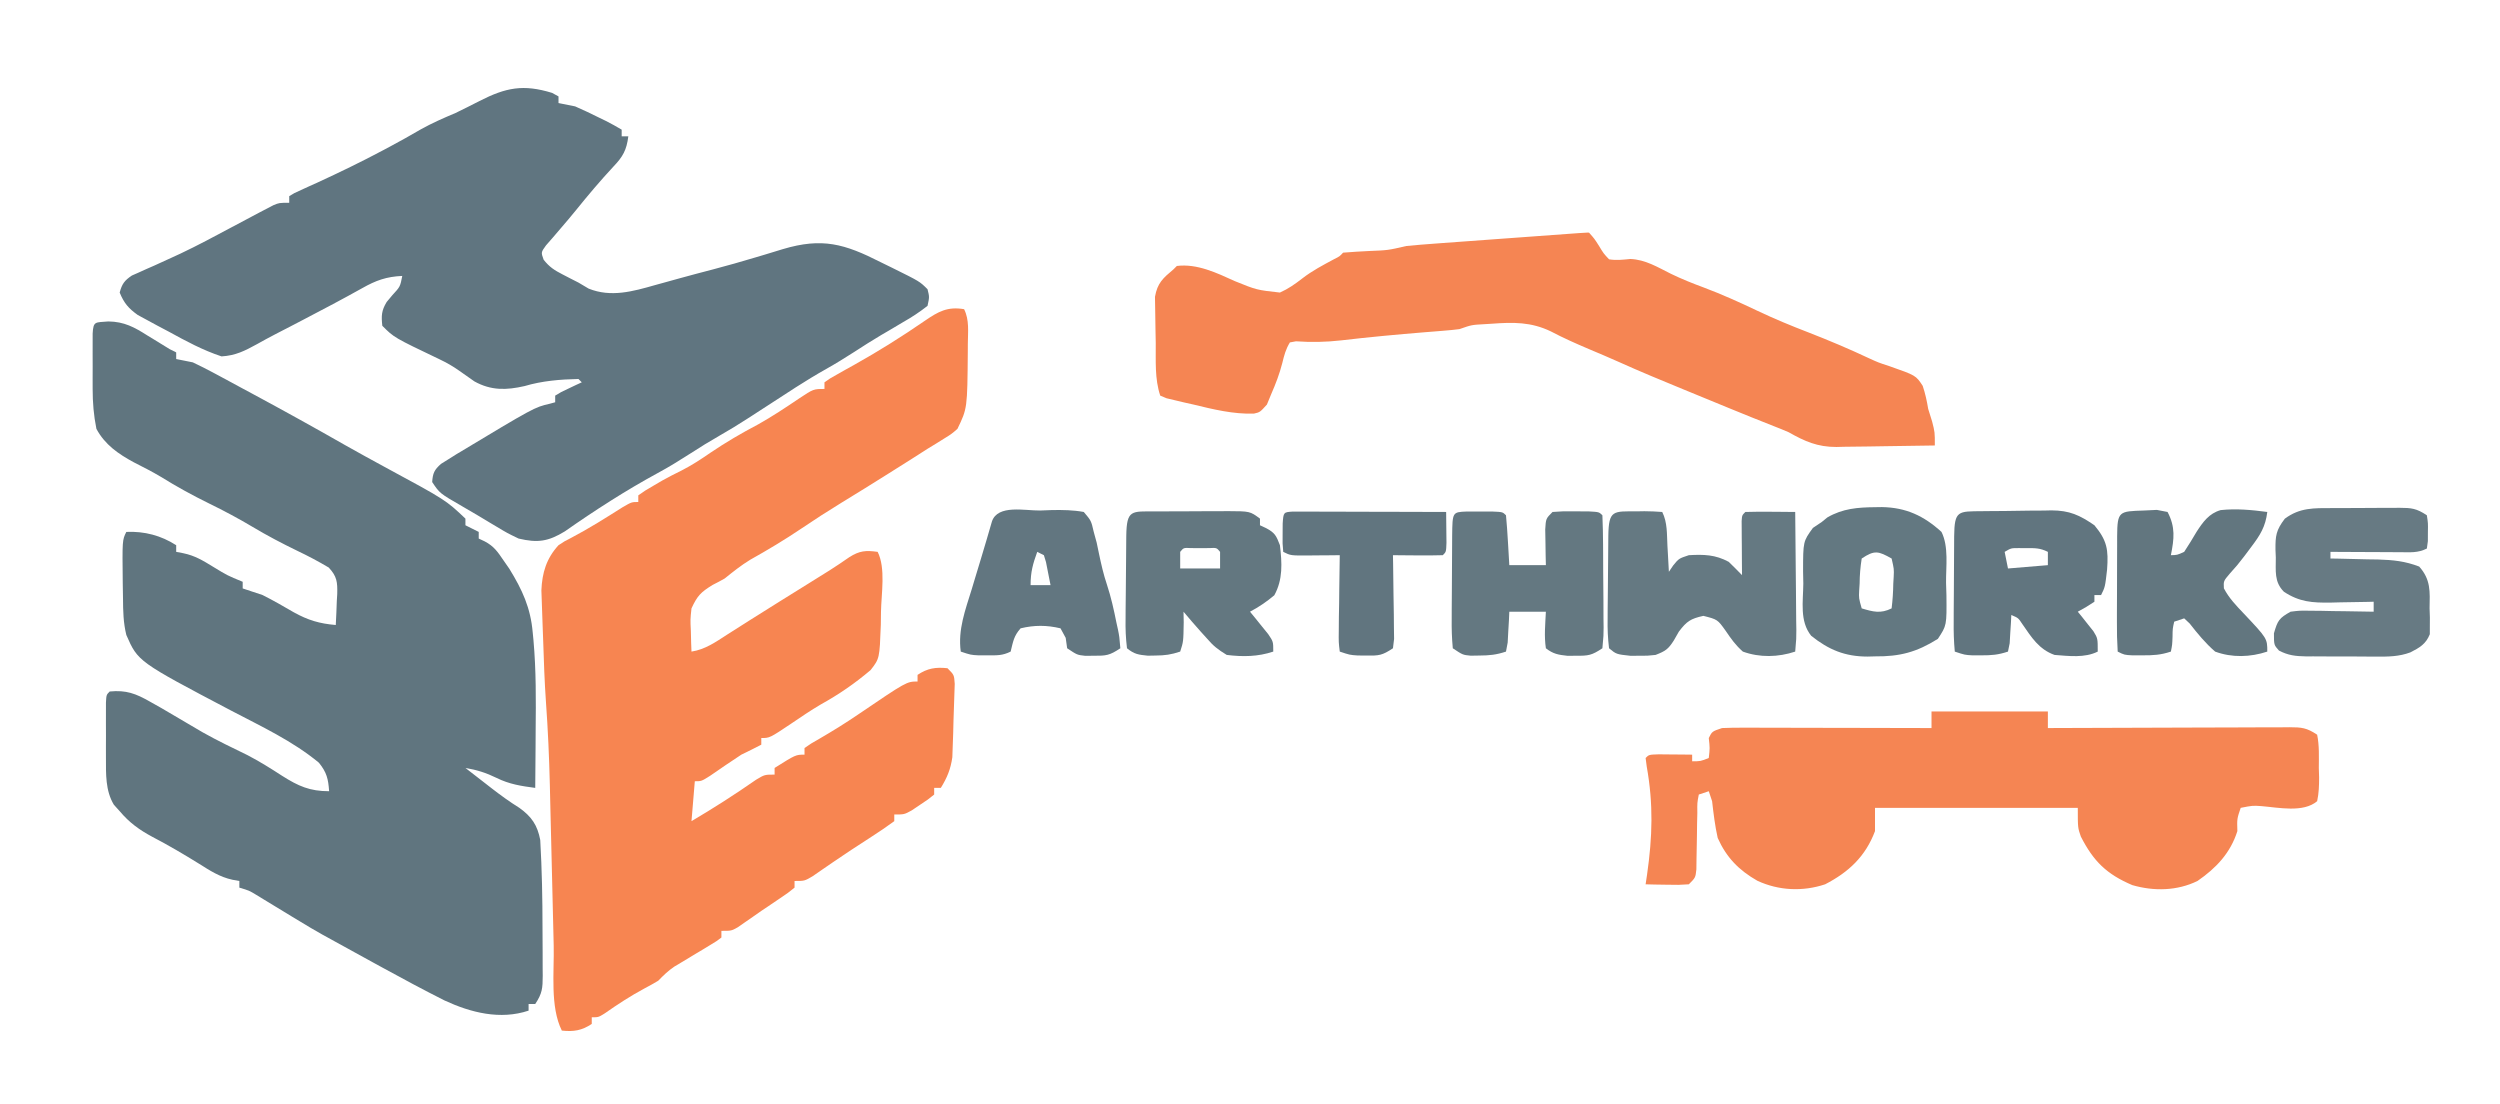 <?xml version="1.0" encoding="UTF-8"?>
<svg version="1.1" xmlns="http://www.w3.org/2000/svg" width="752" height="332">
<path d="M0 0 C4.755 0.06 7.835 1.736 11.773 4.246 C12.388 4.619 13.003 4.992 13.637 5.377 C15.23 6.344 16.815 7.326 18.398 8.309 C19.058 8.639 19.718 8.969 20.398 9.309 C20.398 9.969 20.398 10.629 20.398 11.309 C22.065 11.643 23.732 11.976 25.398 12.309 C27.592 13.338 29.753 14.441 31.887 15.59 C32.811 16.084 32.811 16.084 33.753 16.589 C35.743 17.656 37.727 18.732 39.711 19.809 C41.076 20.544 42.442 21.279 43.807 22.013 C53.067 27.002 62.266 32.09 71.398 37.309 C75.262 39.476 79.134 41.626 83.031 43.73 C101.476 53.698 101.476 53.698 107.398 59.309 C107.398 59.969 107.398 60.629 107.398 61.309 C108.058 61.639 108.718 61.969 109.398 62.309 C110.058 62.639 110.718 62.969 111.398 63.309 C111.398 63.969 111.398 64.629 111.398 65.309 C111.986 65.584 112.574 65.86 113.18 66.145 C115.999 67.624 117.113 69.312 118.898 71.934 C119.466 72.751 120.033 73.568 120.617 74.41 C124.504 80.735 127.004 86.138 127.641 93.582 C127.716 94.353 127.792 95.125 127.869 95.92 C128.669 104.916 128.618 113.91 128.523 122.934 C128.513 124.634 128.504 126.335 128.496 128.035 C128.474 132.126 128.44 136.217 128.398 140.309 C124.161 139.749 120.616 139.209 116.773 137.309 C113.649 135.775 110.837 134.888 107.398 134.309 C109.438 135.894 111.48 137.477 113.523 139.059 C114.093 139.502 114.663 139.945 115.25 140.402 C117.995 142.524 120.687 144.488 123.641 146.324 C127.309 148.964 129.06 151.512 129.904 155.986 C130.411 164.827 130.585 173.651 130.584 182.505 C130.586 184.965 130.604 187.424 130.623 189.883 C130.626 191.454 130.628 193.026 130.629 194.598 C130.636 195.329 130.643 196.06 130.651 196.813 C130.634 200.535 130.519 202.128 128.398 205.309 C127.738 205.309 127.078 205.309 126.398 205.309 C126.398 205.969 126.398 206.629 126.398 207.309 C117.861 210.154 109.05 207.928 101.112 204.249 C94.786 201.055 88.547 197.719 82.336 194.309 C81.407 193.801 80.478 193.293 79.521 192.77 C62.943 183.695 62.943 183.695 57.461 180.371 C56.636 179.874 55.811 179.376 54.961 178.863 C53.188 177.788 51.418 176.71 49.648 175.629 C48.762 175.09 47.875 174.551 46.961 173.996 C46.158 173.505 45.355 173.014 44.527 172.508 C42.326 171.179 42.326 171.179 39.398 170.309 C39.398 169.649 39.398 168.989 39.398 168.309 C38.72 168.189 38.042 168.069 37.344 167.945 C33.494 167.113 30.56 165.193 27.273 163.121 C22.674 160.277 18.074 157.557 13.273 155.059 C9.317 152.934 6.324 150.783 3.398 147.309 C2.532 146.35 2.532 146.35 1.648 145.371 C-0.908 141.153 -0.729 136.105 -0.734 131.289 C-0.736 130.185 -0.737 129.081 -0.738 127.943 C-0.734 126.806 -0.731 125.668 -0.727 124.496 C-0.73 123.339 -0.734 122.182 -0.738 120.99 C-0.736 119.344 -0.736 119.344 -0.734 117.664 C-0.733 116.158 -0.733 116.158 -0.731 114.622 C-0.602 112.309 -0.602 112.309 0.398 111.309 C5.368 110.838 8.231 111.924 12.523 114.371 C13.662 115.012 14.8 115.652 15.973 116.312 C20.093 118.713 24.199 121.137 28.305 123.562 C32.732 126.061 37.302 128.242 41.871 130.469 C45.489 132.356 48.857 134.463 52.273 136.684 C57.175 139.791 60.599 141.309 66.398 141.309 C66.14 137.605 65.69 135.671 63.336 132.746 C55.429 126.185 45.957 121.802 36.903 117.046 C8.902 102.314 8.902 102.314 5.398 94.309 C4.491 90.624 4.416 87.094 4.398 83.309 C4.373 81.763 4.347 80.217 4.32 78.672 C4.174 65.757 4.174 65.757 5.398 63.309 C10.83 63.068 15.824 64.376 20.398 67.309 C20.398 67.969 20.398 68.629 20.398 69.309 C21.446 69.51 21.446 69.51 22.516 69.715 C26.047 70.442 28.454 71.931 31.523 73.809 C35.795 76.415 35.795 76.415 40.398 78.309 C40.398 78.969 40.398 79.629 40.398 80.309 C42.392 80.994 44.394 81.656 46.398 82.309 C49.585 83.896 52.663 85.693 55.744 87.475 C60.033 89.859 63.499 90.898 68.398 91.309 C68.534 88.89 68.633 86.479 68.711 84.059 C68.753 83.377 68.795 82.695 68.838 81.992 C68.925 78.394 68.77 76.71 66.289 74.031 C63.194 72.187 60.088 70.546 56.836 68.996 C52.24 66.768 47.787 64.43 43.398 61.809 C39.112 59.254 34.754 56.938 30.273 54.746 C25.301 52.301 20.541 49.697 15.84 46.77 C13.168 45.171 10.423 43.783 7.648 42.371 C2.97 39.833 -1.036 37.087 -3.602 32.309 C-4.421 28.262 -4.73 24.413 -4.734 20.289 C-4.736 19.185 -4.737 18.081 -4.738 16.943 C-4.734 15.806 -4.731 14.668 -4.727 13.496 C-4.73 12.339 -4.734 11.182 -4.738 9.99 C-4.736 8.344 -4.736 8.344 -4.734 6.664 C-4.733 5.66 -4.732 4.656 -4.731 3.622 C-4.519 -0.165 -3.956 0.339 0 0 Z " fill="#60757F" transform="translate(32.602,96.691)"/>
<path d="M0 0 C1.632 3.264 1.146 6.853 1.125 10.438 C1.122 11.249 1.118 12.061 1.115 12.897 C0.97 29.846 0.97 29.846 -2 36 C-3.839 37.594 -3.839 37.594 -6.047 38.945 C-6.853 39.45 -7.659 39.954 -8.49 40.474 C-9.318 40.977 -10.147 41.481 -11 42 C-12.527 42.974 -14.053 43.951 -15.578 44.93 C-17.135 45.913 -18.692 46.895 -20.25 47.875 C-21.077 48.397 -21.904 48.918 -22.756 49.456 C-27.463 52.421 -32.189 55.352 -36.938 58.25 C-41.047 60.763 -45.071 63.366 -49.062 66.062 C-54.017 69.407 -59.095 72.437 -64.309 75.359 C-67.074 77.045 -69.482 78.97 -72 81 C-73.191 81.678 -74.397 82.329 -75.625 82.938 C-79.241 85.147 -80.248 86.233 -82 90 C-82.361 93.353 -82.361 93.353 -82.188 96.812 C-82.147 98.555 -82.147 98.555 -82.105 100.332 C-82.053 101.653 -82.053 101.653 -82 103 C-77.861 102.365 -74.697 100.098 -71.25 97.875 C-69.831 96.974 -68.412 96.073 -66.992 95.172 C-66.208 94.672 -65.424 94.173 -64.616 93.658 C-58.519 89.793 -52.379 85.996 -46.251 82.179 C-45.268 81.566 -44.286 80.952 -43.273 80.32 C-42.35 79.744 -41.426 79.168 -40.474 78.574 C-38.446 77.284 -36.466 75.954 -34.496 74.578 C-31.441 72.646 -29.551 72.505 -26 73 C-23.545 77.911 -24.896 85.551 -25 91 C-25.025 92.961 -25.025 92.961 -25.051 94.961 C-25.429 105.088 -25.429 105.088 -28.125 108.562 C-32.877 112.591 -37.651 115.874 -43.109 118.898 C-46.137 120.662 -49.012 122.65 -51.918 124.605 C-58.479 129 -58.479 129 -61 129 C-61 129.66 -61 130.32 -61 131 C-62.982 132.035 -64.986 133.028 -67 134 C-70.171 136.063 -73.277 138.206 -76.391 140.355 C-79 142 -79 142 -81 142 C-81.33 145.96 -81.66 149.92 -82 154 C-75.337 150.081 -68.911 145.957 -62.566 141.539 C-60 140 -60 140 -57 140 C-57 139.34 -57 138.68 -57 138 C-50.647 134 -50.647 134 -48 134 C-48 133.34 -48 132.68 -48 132 C-46.023 130.633 -46.023 130.633 -43.375 129.125 C-39.487 126.867 -35.718 124.532 -32 122 C-17.272 112 -17.272 112 -14 112 C-14 111.34 -14 110.68 -14 110 C-11.006 108.004 -8.555 107.626 -5 108 C-3 110 -3 110 -2.817 112.702 C-2.926 116.386 -3.042 120.068 -3.188 123.75 C-3.219 125.026 -3.251 126.302 -3.283 127.617 C-3.328 128.852 -3.372 130.087 -3.418 131.359 C-3.457 132.488 -3.496 133.617 -3.536 134.78 C-4.056 138.389 -5.096 140.902 -7 144 C-7.66 144 -8.32 144 -9 144 C-9 144.66 -9 145.32 -9 146 C-10.863 147.508 -10.863 147.508 -13.312 149.125 C-14.113 149.664 -14.914 150.203 -15.738 150.758 C-18 152 -18 152 -21 152 C-21 152.66 -21 153.32 -21 154 C-23.219 155.631 -25.435 157.141 -27.75 158.625 C-29.125 159.52 -30.5 160.416 -31.875 161.312 C-32.567 161.761 -33.259 162.21 -33.973 162.672 C-35.853 163.904 -37.712 165.162 -39.562 166.438 C-40.614 167.159 -41.666 167.881 -42.75 168.625 C-43.694 169.277 -44.637 169.93 -45.609 170.602 C-48 172 -48 172 -51 172 C-51 172.66 -51 173.32 -51 174 C-52.871 175.516 -52.871 175.516 -55.438 177.25 C-56.345 177.865 -57.252 178.48 -58.188 179.113 C-59.116 179.736 -60.044 180.359 -61 181 C-61.846 181.592 -62.691 182.183 -63.562 182.793 C-64.346 183.336 -65.13 183.878 -65.938 184.438 C-67.003 185.178 -67.003 185.178 -68.09 185.934 C-70 187 -70 187 -73 187 C-73 187.66 -73 188.32 -73 189 C-74.421 190.097 -74.421 190.097 -76.395 191.277 C-77.103 191.709 -77.811 192.14 -78.541 192.584 C-79.291 193.031 -80.04 193.477 -80.812 193.938 C-82.28 194.818 -83.745 195.702 -85.207 196.59 C-85.862 196.98 -86.516 197.371 -87.191 197.773 C-89.033 199.023 -90.452 200.409 -92 202 C-93.349 202.815 -94.727 203.584 -96.125 204.312 C-100.335 206.572 -104.24 209.124 -108.152 211.863 C-110 213 -110 213 -112 213 C-112 213.66 -112 214.32 -112 215 C-114.985 216.99 -117.453 217.383 -121 217 C-124.578 209.843 -123.267 199.352 -123.446 191.432 C-123.501 188.974 -123.562 186.516 -123.623 184.058 C-123.753 178.83 -123.877 173.603 -124 168.375 C-124.143 162.329 -124.289 156.284 -124.44 150.239 C-124.498 147.844 -124.553 145.45 -124.607 143.056 C-124.806 134.769 -125.178 126.527 -125.77 118.258 C-126.207 112.069 -126.412 105.872 -126.613 99.672 C-126.663 98.166 -126.719 96.66 -126.779 95.155 C-126.867 92.936 -126.941 90.716 -127.012 88.496 C-127.058 87.199 -127.104 85.901 -127.151 84.564 C-126.926 79.246 -125.624 74.957 -122 71 C-120.195 69.797 -120.195 69.797 -118.125 68.75 C-112.812 65.958 -107.792 62.782 -102.723 59.574 C-100 58 -100 58 -98 58 C-98 57.34 -98 56.68 -98 56 C-96.023 54.598 -96.023 54.598 -93.375 53.062 C-92.516 52.558 -91.658 52.054 -90.773 51.535 C-88.883 50.489 -86.962 49.494 -85.02 48.547 C-81.927 46.963 -79.169 45.163 -76.312 43.188 C-71.647 40.031 -66.925 37.273 -61.945 34.652 C-57.718 32.281 -53.695 29.611 -49.682 26.895 C-45.32 24 -45.32 24 -42 24 C-42 23.34 -42 22.68 -42 22 C-40.399 20.858 -40.399 20.858 -38.16 19.609 C-37.344 19.147 -36.527 18.684 -35.686 18.207 C-34.82 17.726 -33.954 17.245 -33.062 16.75 C-25.72 12.637 -18.697 8.239 -11.77 3.462 C-7.789 0.743 -5.002 -0.854 0 0 Z " fill="#F78551" transform="translate(290,93)"/>
<path d="M0 0 C0.639 0.351 1.279 0.701 1.938 1.062 C1.938 1.722 1.938 2.382 1.938 3.062 C3.604 3.397 5.271 3.73 6.938 4.062 C9.426 5.155 11.83 6.276 14.25 7.5 C14.895 7.813 15.54 8.125 16.205 8.447 C17.817 9.254 19.382 10.151 20.938 11.062 C20.938 11.723 20.938 12.383 20.938 13.062 C21.598 13.062 22.258 13.062 22.938 13.062 C22.418 17.206 21.309 19.191 18.438 22.188 C14.508 26.419 10.82 30.783 7.199 35.281 C5.67 37.161 4.109 39.015 2.52 40.844 C1.771 41.72 1.022 42.597 0.25 43.5 C-0.434 44.282 -1.119 45.065 -1.824 45.871 C-3.343 47.973 -3.343 47.973 -2.535 50.188 C-0.81 52.383 0.71 53.348 3.188 54.625 C3.996 55.043 4.804 55.46 5.637 55.891 C6.396 56.277 7.155 56.664 7.938 57.062 C9.453 57.96 9.453 57.96 11 58.875 C17.716 61.59 24.319 59.72 31 57.812 C31.833 57.584 32.666 57.355 33.524 57.119 C35.211 56.655 36.898 56.188 38.583 55.716 C41.818 54.818 45.065 53.974 48.312 53.125 C52.64 51.982 56.933 50.773 61.219 49.48 C62.144 49.205 63.069 48.93 64.022 48.646 C65.832 48.105 67.639 47.555 69.443 46.992 C81.243 43.483 87.918 45.367 98.875 50.938 C100.01 51.493 101.145 52.049 102.314 52.621 C110.594 56.719 110.594 56.719 112.938 59.062 C113.52 61.383 113.52 61.383 112.938 64.062 C110.505 65.961 108.286 67.431 105.625 68.938 C104.151 69.812 102.677 70.687 101.203 71.562 C100.475 71.987 99.748 72.411 98.998 72.848 C96.243 74.472 93.559 76.198 90.875 77.938 C88.095 79.714 85.316 81.451 82.438 83.062 C76.237 86.537 70.328 90.515 64.363 94.375 C63.753 94.769 63.143 95.163 62.514 95.57 C61.332 96.333 60.152 97.099 58.972 97.866 C56.141 99.697 53.285 101.457 50.352 103.117 C47.352 104.826 44.456 106.619 41.562 108.5 C38.339 110.567 35.12 112.558 31.75 114.375 C22.125 119.612 12.802 125.621 3.832 131.906 C-1.136 134.938 -4.316 135.423 -10.062 134.062 C-13.457 132.426 -13.457 132.426 -16.875 130.375 C-17.477 130.017 -18.078 129.659 -18.698 129.29 C-19.914 128.566 -21.127 127.837 -22.336 127.103 C-23.919 126.149 -25.519 125.225 -27.121 124.305 C-33.81 120.441 -33.81 120.441 -36.062 117.062 C-35.882 114.4 -35.424 113.383 -33.418 111.605 C-32.703 111.158 -31.987 110.711 -31.25 110.25 C-30.437 109.738 -29.623 109.226 -28.785 108.699 C-5.308 94.586 -5.308 94.586 -0.75 93.523 C-0.193 93.371 0.364 93.219 0.938 93.062 C0.938 92.403 0.938 91.743 0.938 91.062 C2.688 89.992 2.688 89.992 4.938 88.938 C5.68 88.584 6.423 88.231 7.188 87.867 C7.765 87.602 8.342 87.336 8.938 87.062 C8.607 86.733 8.277 86.403 7.938 86.062 C2.466 86.176 -2.994 86.623 -8.25 88.188 C-13.733 89.446 -18.328 89.579 -23.352 86.793 C-24.882 85.754 -26.395 84.69 -27.891 83.602 C-29.849 82.214 -31.714 81.152 -33.875 80.125 C-47.517 73.608 -47.517 73.608 -51.062 70.062 C-51.388 67.067 -51.327 65.499 -49.75 62.895 C-49.193 62.228 -48.636 61.562 -48.062 60.875 C-45.686 58.298 -45.686 58.298 -45.062 55.062 C-49.808 55.273 -52.961 56.392 -57.102 58.738 C-62.891 61.972 -68.743 65.064 -74.625 68.125 C-75.589 68.628 -76.552 69.132 -77.545 69.65 C-79.455 70.646 -81.369 71.635 -83.286 72.618 C-85.126 73.575 -86.95 74.563 -88.757 75.582 C-92.447 77.603 -95.188 79.01 -99.422 79.266 C-105.059 77.403 -110.119 74.665 -115.312 71.812 C-116.4 71.239 -117.488 70.665 -118.609 70.074 C-119.651 69.508 -120.692 68.942 -121.766 68.359 C-122.711 67.847 -123.656 67.335 -124.63 66.808 C-127.426 64.802 -128.756 63.246 -130.062 60.062 C-129.37 57.462 -128.619 56.437 -126.393 54.941 C-125.396 54.502 -125.396 54.502 -124.379 54.055 C-123.625 53.713 -122.872 53.371 -122.095 53.018 C-121.28 52.662 -120.465 52.305 -119.625 51.938 C-117.899 51.153 -116.175 50.365 -114.453 49.574 C-113.564 49.166 -112.676 48.758 -111.76 48.337 C-106.604 45.9 -101.588 43.199 -96.559 40.513 C-94.396 39.358 -92.23 38.208 -90.062 37.062 C-89.33 36.673 -88.597 36.283 -87.841 35.881 C-86.781 35.331 -86.781 35.331 -85.699 34.77 C-85.071 34.441 -84.443 34.112 -83.796 33.773 C-82.062 33.062 -82.062 33.062 -79.062 33.062 C-79.062 32.403 -79.062 31.742 -79.062 31.062 C-77.588 30.152 -77.588 30.152 -75.504 29.215 C-74.348 28.684 -74.348 28.684 -73.169 28.143 C-71.91 27.577 -71.91 27.577 -70.625 27 C-63.927 23.913 -57.32 20.721 -50.812 17.25 C-50.135 16.89 -49.458 16.529 -48.76 16.158 C-45.645 14.488 -42.565 12.777 -39.516 10.988 C-36.1 9.084 -32.665 7.576 -29.062 6.062 C-26.627 4.892 -24.219 3.667 -21.812 2.438 C-13.853 -1.626 -8.651 -2.648 0 0 Z " fill="#607580" transform="translate(166.062,27.938)"/>
<path d="M0 0 C11.55 0 23.1 0 35 0 C35 1.65 35 3.3 35 5 C36.456 4.993 36.456 4.993 37.941 4.987 C47.079 4.946 56.217 4.916 65.354 4.896 C70.052 4.886 74.75 4.872 79.448 4.849 C83.981 4.827 88.513 4.815 93.045 4.81 C94.776 4.807 96.507 4.799 98.238 4.789 C100.658 4.774 103.079 4.772 105.499 4.773 C106.577 4.762 106.577 4.762 107.677 4.751 C111.351 4.766 112.854 4.902 116 7 C116.68 10.29 116.509 13.648 116.5 17 C116.528 17.928 116.557 18.856 116.586 19.812 C116.593 22.305 116.516 24.562 116 27 C111.807 30.53 104.443 28.908 99.242 28.482 C96.601 28.298 96.601 28.298 93 29 C91.885 32.299 91.885 32.299 92 36 C89.917 42.591 85.627 47.123 80 51 C73.899 53.986 66.891 54.132 60.395 52.242 C52.676 48.958 48.712 45.081 44.918 37.633 C44 35 44 35 44 29 C23.87 29 3.74 29 -17 29 C-17 31.31 -17 33.62 -17 36 C-19.843 43.593 -24.904 48.337 -32 52 C-38.73 54.243 -45.94 53.916 -52.375 50.938 C-57.957 47.761 -61.692 43.928 -64.312 38.062 C-65.139 34.379 -65.57 30.751 -66 27 C-66.33 26.01 -66.66 25.02 -67 24 C-67.99 24.33 -68.98 24.66 -70 25 C-70.482 27.488 -70.482 27.488 -70.441 30.496 C-70.468 31.612 -70.494 32.727 -70.521 33.877 C-70.535 35.052 -70.549 36.227 -70.562 37.438 C-70.597 39.749 -70.639 42.06 -70.691 44.371 C-70.704 45.402 -70.716 46.432 -70.729 47.494 C-71 50 -71 50 -73 52 C-76.039 52.195 -76.039 52.195 -79.625 52.125 C-81.408 52.098 -81.408 52.098 -83.227 52.07 C-84.599 52.036 -84.599 52.036 -86 52 C-85.856 51.033 -85.711 50.066 -85.562 49.07 C-83.943 37.711 -83.635 27.934 -85.66 16.59 C-85.772 15.735 -85.884 14.881 -86 14 C-85 13 -85 13 -82.059 12.902 C-80.266 12.92 -80.266 12.92 -78.438 12.938 C-76.641 12.951 -76.641 12.951 -74.809 12.965 C-73.882 12.976 -72.955 12.988 -72 13 C-72 13.66 -72 14.32 -72 15 C-69.453 14.991 -69.453 14.991 -67 14 C-66.667 11.042 -66.667 11.042 -67 8 C-66 6 -66 6 -63 5 C-60.96 4.911 -58.918 4.882 -56.876 4.886 C-55.615 4.887 -54.354 4.887 -53.055 4.887 C-51.678 4.892 -50.302 4.897 -48.926 4.902 C-47.518 4.904 -46.109 4.906 -44.701 4.907 C-40.997 4.91 -37.293 4.92 -33.59 4.931 C-29.809 4.942 -26.029 4.946 -22.248 4.951 C-14.832 4.962 -7.416 4.979 0 5 C0 3.35 0 1.7 0 0 Z " fill="#F58553" transform="translate(581,214)"/>
<path d="M0 0 C1.59 1.785 1.59 1.785 3 4 C4.35 6.242 4.35 6.242 6 8 C8.234 8.375 10.143 8.117 12.395 7.902 C16.936 8.073 20.606 10.368 24.617 12.359 C27.828 13.916 31.029 15.204 34.375 16.438 C39.933 18.521 45.258 20.933 50.614 23.478 C55.668 25.871 60.781 27.997 66 30 C72.134 32.391 78.161 34.922 84.117 37.73 C87.028 39.061 87.028 39.061 90.258 40.113 C98.304 42.934 98.304 42.934 100.352 46.07 C101.127 48.382 101.6 50.597 102 53 C102.588 54.887 102.588 54.887 103.188 56.812 C104 60 104 60 104 64 C99.02 64.099 94.04 64.172 89.059 64.22 C87.367 64.24 85.676 64.267 83.984 64.302 C81.541 64.351 79.1 64.373 76.656 64.391 C75.537 64.422 75.537 64.422 74.395 64.453 C68.689 64.456 64.913 62.776 60 60 C58.533 59.369 57.057 58.76 55.566 58.188 C50.993 56.397 46.444 54.555 41.902 52.688 C41.177 52.39 40.453 52.092 39.706 51.785 C38.208 51.169 36.711 50.553 35.214 49.937 C32.939 49.001 30.664 48.067 28.389 47.133 C21.841 44.441 15.303 41.746 8.85 38.832 C5.9 37.506 2.917 36.259 -0.062 35 C-3.951 33.347 -7.763 31.66 -11.5 29.688 C-17.458 26.815 -22.819 26.904 -29.25 27.375 C-29.969 27.419 -30.689 27.463 -31.43 27.508 C-35.343 27.722 -35.343 27.722 -39 29 C-40.515 29.197 -42.036 29.344 -43.559 29.465 C-44.96 29.58 -44.96 29.58 -46.39 29.698 C-47.396 29.777 -48.401 29.856 -49.438 29.938 C-57.848 30.626 -66.238 31.399 -74.619 32.39 C-79.206 32.907 -83.558 32.986 -88.17 32.665 C-88.774 32.775 -89.378 32.886 -90 33 C-91.254 35.049 -91.715 36.863 -92.285 39.199 C-93.123 42.482 -94.266 45.458 -95.625 48.562 C-96.05 49.595 -96.476 50.628 -96.914 51.691 C-99 54 -99 54 -100.831 54.417 C-107.024 54.608 -113.02 53.147 -119 51.688 C-119.953 51.474 -120.905 51.261 -121.887 51.041 C-122.79 50.825 -123.694 50.609 -124.625 50.387 C-125.442 50.193 -126.26 49.999 -127.102 49.8 C-127.728 49.536 -128.355 49.272 -129 49 C-130.692 43.924 -130.304 38.543 -130.35 33.231 C-130.367 31.83 -130.394 30.43 -130.432 29.03 C-130.487 27.001 -130.509 24.975 -130.523 22.945 C-130.553 21.128 -130.553 21.128 -130.583 19.274 C-129.841 15.107 -128.184 13.679 -125 11 C-124.67 10.67 -124.34 10.34 -124 10 C-117.912 9.239 -111.989 12.096 -106.562 14.562 C-99.987 17.227 -99.987 17.227 -93 18 C-90.437 16.854 -88.46 15.455 -86.246 13.734 C-83.268 11.435 -80.058 9.755 -76.75 7.98 C-75.031 7.121 -75.031 7.121 -74 6 C-71.371 5.788 -68.758 5.624 -66.125 5.5 C-60.482 5.275 -60.482 5.275 -55 4 C-52.139 3.72 -49.289 3.483 -46.422 3.281 C-45.577 3.218 -44.732 3.156 -43.862 3.091 C-41.158 2.89 -38.454 2.695 -35.75 2.5 C-33.06 2.305 -30.37 2.108 -27.681 1.909 C-26.008 1.785 -24.335 1.664 -22.662 1.545 C-0.364 -0.097 -0.364 -0.097 0 0 Z " fill="#F58553" transform="translate(478,70)"/>
<path d="M0 0 C0.703 -0.012 1.405 -0.024 2.129 -0.037 C3.921 -0.042 5.712 0.064 7.5 0.188 C9.086 3.359 8.879 6.823 9.062 10.312 C9.106 11.067 9.149 11.821 9.193 12.598 C9.299 14.461 9.4 16.324 9.5 18.188 C9.933 17.548 10.366 16.909 10.812 16.25 C12.5 14.188 12.5 14.188 15.5 13.188 C20.029 12.936 23.475 13.012 27.5 15.188 C28.854 16.5 30.19 17.831 31.5 19.188 C31.488 17.9 31.477 16.612 31.465 15.285 C31.455 13.607 31.446 11.928 31.438 10.25 C31.429 9.4 31.421 8.55 31.412 7.674 C31.409 6.865 31.406 6.056 31.402 5.223 C31.397 4.474 31.392 3.725 31.386 2.953 C31.5 1.188 31.5 1.188 32.5 0.188 C35.03 0.114 37.533 0.095 40.062 0.125 C41.129 0.132 41.129 0.132 42.217 0.139 C43.978 0.15 45.739 0.168 47.5 0.188 C47.574 6.151 47.629 12.113 47.665 18.077 C47.68 20.107 47.7 22.138 47.726 24.168 C47.763 27.079 47.78 29.991 47.793 32.902 C47.808 33.816 47.824 34.729 47.84 35.671 C47.841 38.219 47.841 38.219 47.5 42.188 C42.392 43.89 36.835 44.037 31.75 42.188 C29.554 40.236 28.26 38.418 26.625 36 C24.144 32.522 24.144 32.522 19.875 31.438 C16.007 32.297 14.863 33.065 12.5 36.188 C12.005 37.054 11.51 37.92 11 38.812 C9.296 41.511 8.421 42.046 5.5 43.188 C3.062 43.453 3.062 43.453 0.5 43.438 C-0.768 43.445 -0.768 43.445 -2.062 43.453 C-6.306 42.991 -6.306 42.991 -8.5 41.188 C-8.874 38.098 -8.989 35.366 -8.926 32.277 C-8.922 31.395 -8.919 30.512 -8.916 29.603 C-8.905 27.736 -8.885 25.869 -8.857 24.002 C-8.813 21.133 -8.795 18.265 -8.783 15.396 C-8.77 13.586 -8.755 11.775 -8.738 9.965 C-8.731 9.101 -8.724 8.238 -8.716 7.348 C-8.589 -0.496 -7.263 0.007 0 0 Z " fill="#657982" transform="translate(492.5,153.812)"/>
<path d="M0 0 C1.08 -0.005 1.08 -0.005 2.181 -0.01 C3.698 -0.015 5.215 -0.017 6.732 -0.017 C9.054 -0.02 11.375 -0.038 13.697 -0.057 C15.173 -0.06 16.649 -0.062 18.125 -0.062 C19.166 -0.073 19.166 -0.073 20.227 -0.084 C23.884 -0.067 25.364 0.08 28.496 2.168 C28.859 4.516 28.859 4.516 28.809 7.23 C28.805 8.129 28.801 9.027 28.797 9.953 C28.698 10.684 28.598 11.415 28.496 12.168 C25.73 13.551 23.486 13.28 20.395 13.266 C19.183 13.262 17.971 13.259 16.723 13.256 C15.452 13.247 14.181 13.239 12.871 13.23 C11.592 13.226 10.314 13.221 8.996 13.217 C5.829 13.205 2.663 13.189 -0.504 13.168 C-0.504 13.828 -0.504 14.488 -0.504 15.168 C0.494 15.182 0.494 15.182 1.512 15.196 C4.549 15.25 7.585 15.334 10.621 15.418 C11.668 15.432 12.715 15.446 13.793 15.461 C18.333 15.605 21.924 15.948 26.188 17.59 C29.7 21.512 29.414 25.068 29.309 30.168 C29.34 31.07 29.372 31.973 29.404 32.902 C29.4 33.774 29.395 34.645 29.391 35.543 C29.389 36.334 29.388 37.126 29.386 37.941 C28.199 40.91 26.321 41.983 23.531 43.407 C20.163 44.667 16.84 44.72 13.297 44.664 C12.161 44.666 12.161 44.666 11.002 44.668 C9.412 44.667 7.823 44.655 6.234 44.635 C3.804 44.605 1.377 44.614 -1.053 44.627 C-2.603 44.621 -4.153 44.612 -5.703 44.602 C-6.426 44.604 -7.149 44.607 -7.894 44.61 C-10.995 44.552 -13.227 44.314 -15.991 42.86 C-17.504 41.168 -17.504 41.168 -17.504 37.668 C-16.391 33.772 -15.924 33.097 -12.504 31.168 C-9.755 30.827 -9.755 30.827 -6.645 30.875 C-5.529 30.885 -4.414 30.894 -3.266 30.904 C-1.527 30.942 -1.527 30.942 0.246 30.98 C2.008 31.001 2.008 31.001 3.805 31.021 C6.702 31.057 9.599 31.106 12.496 31.168 C12.496 30.178 12.496 29.188 12.496 28.168 C11.589 28.192 11.589 28.192 10.664 28.216 C7.9 28.278 5.136 28.317 2.371 28.355 C0.944 28.393 0.944 28.393 -0.512 28.432 C-5.956 28.488 -9.811 28.264 -14.504 25.168 C-17.497 22.175 -16.911 18.864 -16.941 14.855 C-16.974 14.096 -17.007 13.336 -17.041 12.553 C-17.081 8.335 -16.87 6.647 -14.227 3.188 C-9.695 -0.174 -5.501 0.009 0 0 Z " fill="#677A83" transform="translate(701.504,152.832)"/>
<path d="M0 0 C0.766 -0.003 1.532 -0.007 2.321 -0.01 C3.946 -0.015 5.571 -0.017 7.196 -0.017 C9.678 -0.02 12.16 -0.038 14.643 -0.057 C16.22 -0.06 17.798 -0.062 19.375 -0.062 C20.117 -0.07 20.859 -0.077 21.623 -0.084 C28.387 -0.054 28.387 -0.054 31.387 2.168 C31.387 2.828 31.387 3.488 31.387 4.168 C32.005 4.457 32.624 4.745 33.262 5.043 C35.93 6.455 36.306 7.376 37.387 10.168 C38.018 15.502 38.327 20.461 35.699 25.23 C33.37 27.182 31.073 28.75 28.387 30.168 C28.892 30.783 29.397 31.398 29.918 32.031 C30.892 33.244 30.892 33.244 31.887 34.48 C32.861 35.681 32.861 35.681 33.855 36.906 C35.387 39.168 35.387 39.168 35.387 42.168 C30.739 43.717 26.236 43.768 21.387 43.168 C18.654 41.486 17.385 40.491 15.387 38.168 C14.755 37.471 14.123 36.773 13.473 36.055 C11.745 34.117 10.055 32.157 8.387 30.168 C8.407 31.22 8.428 32.272 8.449 33.355 C8.354 39.179 8.354 39.179 7.387 42.168 C4.616 43.091 2.82 43.331 -0.051 43.355 C-1.194 43.377 -1.194 43.377 -2.359 43.398 C-5.162 43.112 -6.401 42.977 -8.613 41.168 C-8.987 38.079 -9.102 35.346 -9.039 32.258 C-9.036 31.375 -9.032 30.493 -9.029 29.583 C-9.019 27.716 -8.999 25.849 -8.97 23.982 C-8.926 21.114 -8.909 18.246 -8.896 15.377 C-8.883 13.566 -8.868 11.756 -8.852 9.945 C-8.844 9.082 -8.837 8.218 -8.829 7.329 C-8.701 -0.593 -7.298 0.011 0 0 Z M7.387 12.168 C7.387 13.818 7.387 15.468 7.387 17.168 C11.347 17.168 15.307 17.168 19.387 17.168 C19.387 15.518 19.387 13.868 19.387 12.168 C18.356 10.916 18.356 10.916 16.137 11.035 C14.775 11.039 14.775 11.039 13.387 11.043 C12.479 11.04 11.572 11.038 10.637 11.035 C8.417 10.916 8.417 10.916 7.387 12.168 Z " fill="#637780" transform="translate(347.613,153.832)"/>
<path d="M0 0 C0.737 -0.008 1.473 -0.016 2.232 -0.024 C3.798 -0.038 5.363 -0.049 6.928 -0.057 C9.306 -0.074 11.682 -0.118 14.059 -0.162 C15.581 -0.172 17.103 -0.181 18.625 -0.188 C19.329 -0.205 20.034 -0.223 20.76 -0.241 C26.277 -0.217 29.274 1.196 33.711 4.238 C37.538 8.83 37.958 11.604 37.523 17.551 C36.922 22.816 36.922 22.816 35.711 25.238 C35.051 25.238 34.391 25.238 33.711 25.238 C33.711 25.898 33.711 26.558 33.711 27.238 C31.211 28.863 31.211 28.863 28.711 30.238 C29.144 30.769 29.577 31.3 30.023 31.848 C30.58 32.554 31.137 33.26 31.711 33.988 C32.268 34.684 32.825 35.38 33.398 36.098 C34.711 38.238 34.711 38.238 34.711 42.238 C30.778 44.205 26.008 43.563 21.711 43.238 C17.013 41.568 14.802 37.955 12.043 33.98 C10.812 32.106 10.812 32.106 8.711 31.238 C8.674 32.021 8.636 32.803 8.598 33.609 C8.532 34.621 8.466 35.633 8.398 36.676 C8.34 37.685 8.282 38.694 8.223 39.734 C8.054 40.561 7.885 41.387 7.711 42.238 C4.763 43.221 2.784 43.372 -0.289 43.363 C-1.588 43.367 -1.588 43.367 -2.914 43.371 C-5.289 43.238 -5.289 43.238 -8.289 42.238 C-8.573 39.161 -8.66 36.285 -8.617 33.207 C-8.615 32.301 -8.613 31.395 -8.612 30.461 C-8.605 28.541 -8.591 26.621 -8.57 24.701 C-8.539 21.751 -8.529 18.802 -8.523 15.852 C-8.514 13.991 -8.504 12.13 -8.492 10.27 C-8.488 9.381 -8.484 8.492 -8.479 7.577 C-8.387 -0.28 -7.295 0.075 0 0 Z M6.711 12.238 C7.041 13.888 7.371 15.538 7.711 17.238 C13.651 16.743 13.651 16.743 19.711 16.238 C19.711 14.918 19.711 13.598 19.711 12.238 C17.345 11.055 15.843 11.105 13.211 11.113 C12.417 11.111 11.623 11.108 10.805 11.105 C8.652 11.106 8.652 11.106 6.711 12.238 Z " fill="#61757F" transform="translate(596.289,153.762)"/>
<path d="M0 0 C1.279 0.003 2.558 0.005 3.875 0.008 C5.154 0.005 6.433 0.003 7.75 0 C10.875 0.133 10.875 0.133 11.875 1.133 C12.112 3.659 12.297 6.164 12.438 8.695 C12.481 9.406 12.524 10.117 12.568 10.85 C12.675 12.61 12.775 14.372 12.875 16.133 C16.505 16.133 20.135 16.133 23.875 16.133 C23.852 15.145 23.829 14.158 23.805 13.141 C23.787 11.859 23.769 10.578 23.75 9.258 C23.727 7.982 23.704 6.705 23.68 5.391 C23.875 2.133 23.875 2.133 25.875 0.133 C29.098 -0.098 29.098 -0.098 32.938 -0.055 C34.842 -0.045 34.842 -0.045 36.785 -0.035 C39.875 0.133 39.875 0.133 40.875 1.133 C41.001 4.066 41.064 6.975 41.078 9.91 C41.084 10.792 41.09 11.674 41.095 12.582 C41.105 14.451 41.111 16.319 41.115 18.188 C41.125 21.055 41.156 23.921 41.188 26.787 C41.194 28.599 41.199 30.411 41.203 32.223 C41.215 33.084 41.228 33.946 41.241 34.833 C41.231 37.25 41.231 37.25 40.875 41.133 C37.648 43.284 36.67 43.405 32.938 43.383 C32.083 43.388 31.228 43.393 30.348 43.398 C27.622 43.106 26.042 42.836 23.875 41.133 C23.317 37.417 23.7 33.906 23.875 30.133 C20.245 30.133 16.615 30.133 12.875 30.133 C12.838 30.987 12.8 31.842 12.762 32.723 C12.663 34.38 12.663 34.38 12.562 36.07 C12.504 37.172 12.446 38.275 12.387 39.41 C12.218 40.309 12.049 41.207 11.875 42.133 C8.948 43.108 6.928 43.298 3.875 43.32 C3.009 43.334 2.143 43.349 1.25 43.363 C-1.125 43.133 -1.125 43.133 -4.125 41.133 C-4.404 38.094 -4.497 35.261 -4.453 32.223 C-4.451 31.34 -4.449 30.457 -4.447 29.548 C-4.441 27.681 -4.427 25.814 -4.406 23.947 C-4.375 21.078 -4.365 18.21 -4.359 15.342 C-4.35 13.531 -4.34 11.721 -4.328 9.91 C-4.324 9.047 -4.32 8.183 -4.315 7.293 C-4.229 0.18 -4.229 0.18 0 0 Z " fill="#647881" transform="translate(441.125,153.867)"/>
<path d="M0 0 C1.009 -0.015 1.009 -0.015 2.038 -0.031 C9.247 0.094 14.612 2.582 19.938 7.438 C22.161 11.885 21.257 17.866 21.312 22.75 C21.369 24.605 21.369 24.605 21.426 26.498 C21.514 35.562 21.514 35.562 18.852 39.605 C12.471 43.617 7.395 44.944 0 44.875 C-0.76 44.895 -1.52 44.915 -2.303 44.936 C-9.089 44.93 -13.984 42.901 -19.257 38.681 C-22.784 34.298 -21.673 28.392 -21.625 23 C-21.649 21.772 -21.673 20.544 -21.697 19.279 C-21.683 10.291 -21.683 10.291 -18.734 6.234 C-17.853 5.641 -16.971 5.048 -16.062 4.438 C-15.509 3.988 -14.956 3.538 -14.387 3.074 C-9.766 0.395 -5.26 0.051 0 0 Z M-4.062 15.438 C-4.475 18.073 -4.663 20.36 -4.688 23 C-4.733 23.698 -4.778 24.396 -4.824 25.115 C-4.937 27.369 -4.937 27.369 -4.062 30.438 C-0.622 31.473 1.641 32.086 4.938 30.438 C5.249 27.9 5.4 25.543 5.438 23 C5.479 22.306 5.52 21.612 5.562 20.896 C5.666 18.625 5.666 18.625 4.938 15.438 C0.946 13.195 -0.18 12.849 -4.062 15.438 Z " fill="#637881" transform="translate(564.062,152.562)"/>
<path d="M0 0 C1.21 -0.046 2.421 -0.092 3.668 -0.139 C6.922 -0.18 9.923 -0.147 13.125 0.438 C15.348 3.059 15.348 3.059 16.125 6.438 C16.415 7.5 16.705 8.562 17.004 9.656 C17.229 10.739 17.455 11.822 17.688 12.938 C18.363 16.143 19.053 19.223 20.102 22.328 C21.335 26.077 22.169 29.821 22.938 33.688 C23.097 34.407 23.256 35.126 23.42 35.867 C23.832 37.953 23.832 37.953 24.125 41.438 C20.886 43.597 19.876 43.71 16.125 43.688 C15.259 43.693 14.393 43.698 13.5 43.703 C11.125 43.438 11.125 43.438 8.125 41.438 C7.981 40.406 7.836 39.375 7.688 38.312 C7.172 37.364 6.656 36.415 6.125 35.438 C1.986 34.457 -1.739 34.443 -5.875 35.438 C-7.907 37.704 -8.127 39.393 -8.875 42.438 C-11.349 43.674 -13.054 43.571 -15.812 43.562 C-16.688 43.565 -17.563 43.568 -18.465 43.57 C-20.875 43.438 -20.875 43.438 -23.875 42.438 C-24.792 35.873 -22.477 29.846 -20.562 23.625 C-20.254 22.596 -19.945 21.566 -19.627 20.506 C-19.015 18.468 -18.397 16.431 -17.775 14.396 C-16.652 10.704 -15.573 7 -14.499 3.294 C-12.759 -1.883 -4.556 0.07 0 0 Z M-0.875 12.438 C-2.191 16.057 -2.875 18.533 -2.875 22.438 C-0.895 22.438 1.085 22.438 3.125 22.438 C2.844 20.956 2.55 19.478 2.25 18 C2.006 16.764 2.006 16.764 1.758 15.504 C1.549 14.822 1.34 14.14 1.125 13.438 C0.465 13.107 -0.195 12.777 -0.875 12.438 Z " fill="#627680" transform="translate(312.875,153.562)"/>
<path d="M0 0 C1.267 -0.061 2.534 -0.121 3.84 -0.184 C4.903 0.021 5.967 0.226 7.062 0.438 C9.459 4.994 9.055 8.476 8.062 13.438 C9.953 13.397 9.953 13.397 12.062 12.438 C13.371 10.454 14.613 8.426 15.812 6.375 C17.706 3.462 19.547 0.869 23.042 -0.126 C27.76 -0.625 32.374 -0.184 37.062 0.438 C36.526 4.859 34.918 7.413 32.25 10.938 C31.563 11.855 30.876 12.773 30.168 13.719 C28.062 16.438 28.062 16.438 25.738 19.031 C23.89 21.218 23.89 21.218 24.004 23.402 C25.558 26.39 27.687 28.561 30 31 C37.062 38.489 37.062 38.489 37.062 42.438 C31.99 44.128 26.418 44.314 21.375 42.438 C18.445 39.904 16.097 37.03 13.711 33.984 C13.167 33.474 12.623 32.963 12.062 32.438 C10.578 32.932 10.578 32.932 9.062 33.438 C8.589 35.528 8.589 35.528 8.562 37.938 C8.469 40.406 8.469 40.406 8.062 42.438 C4.962 43.471 2.748 43.571 -0.5 43.562 C-1.471 43.565 -2.441 43.568 -3.441 43.57 C-5.938 43.438 -5.938 43.438 -7.938 42.438 C-8.129 39.397 -8.193 36.448 -8.168 33.406 C-8.168 32.5 -8.167 31.594 -8.167 30.66 C-8.164 28.74 -8.156 26.82 -8.143 24.9 C-8.125 21.95 -8.123 19.001 -8.123 16.051 C-8.118 14.19 -8.112 12.329 -8.105 10.469 C-8.104 9.58 -8.103 8.692 -8.102 7.776 C-8.043 0.145 -7.543 0.253 0 0 Z " fill="#62767F" transform="translate(644.938,153.562)"/>
<path d="M0 0 C0.85 0.002 1.701 0.004 2.577 0.007 C4.019 0.007 4.019 0.007 5.489 0.007 C7.056 0.015 7.056 0.015 8.655 0.023 C9.719 0.024 10.783 0.025 11.879 0.027 C15.293 0.033 18.706 0.045 22.12 0.058 C24.428 0.063 26.736 0.067 29.044 0.071 C34.715 0.082 40.386 0.099 46.057 0.12 C46.084 2.099 46.104 4.079 46.12 6.058 C46.132 7.16 46.143 8.262 46.155 9.398 C46.057 12.12 46.057 12.12 45.057 13.12 C42.527 13.193 40.024 13.213 37.495 13.183 C36.784 13.178 36.073 13.174 35.341 13.169 C33.58 13.157 31.819 13.139 30.057 13.12 C30.073 13.958 30.089 14.796 30.105 15.659 C30.156 18.764 30.194 21.868 30.222 24.973 C30.245 26.979 30.283 28.985 30.321 30.991 C30.331 32.248 30.34 33.505 30.35 34.8 C30.366 35.963 30.382 37.125 30.398 38.323 C30.229 39.708 30.229 39.708 30.057 41.12 C26.798 43.294 25.828 43.369 22.057 43.308 C21.191 43.301 20.325 43.295 19.432 43.288 C17.057 43.12 17.057 43.12 14.057 42.12 C13.717 39.345 13.717 39.345 13.765 35.679 C13.774 34.374 13.784 33.068 13.794 31.724 C13.819 30.335 13.844 28.946 13.87 27.558 C13.885 26.165 13.899 24.773 13.911 23.38 C13.947 19.96 13.996 16.54 14.057 13.12 C12.998 13.132 11.938 13.143 10.847 13.155 C9.459 13.165 8.071 13.174 6.682 13.183 C5.984 13.191 5.285 13.2 4.565 13.208 C-0.716 13.234 -0.716 13.234 -2.943 12.12 C-3.173 9.652 -3.173 9.652 -3.13 6.62 C-3.124 5.62 -3.117 4.62 -3.11 3.589 C-2.878 0.178 -2.878 0.178 0 0 Z " fill="#61757F" transform="translate(388.943,153.88)"/>
</svg>
